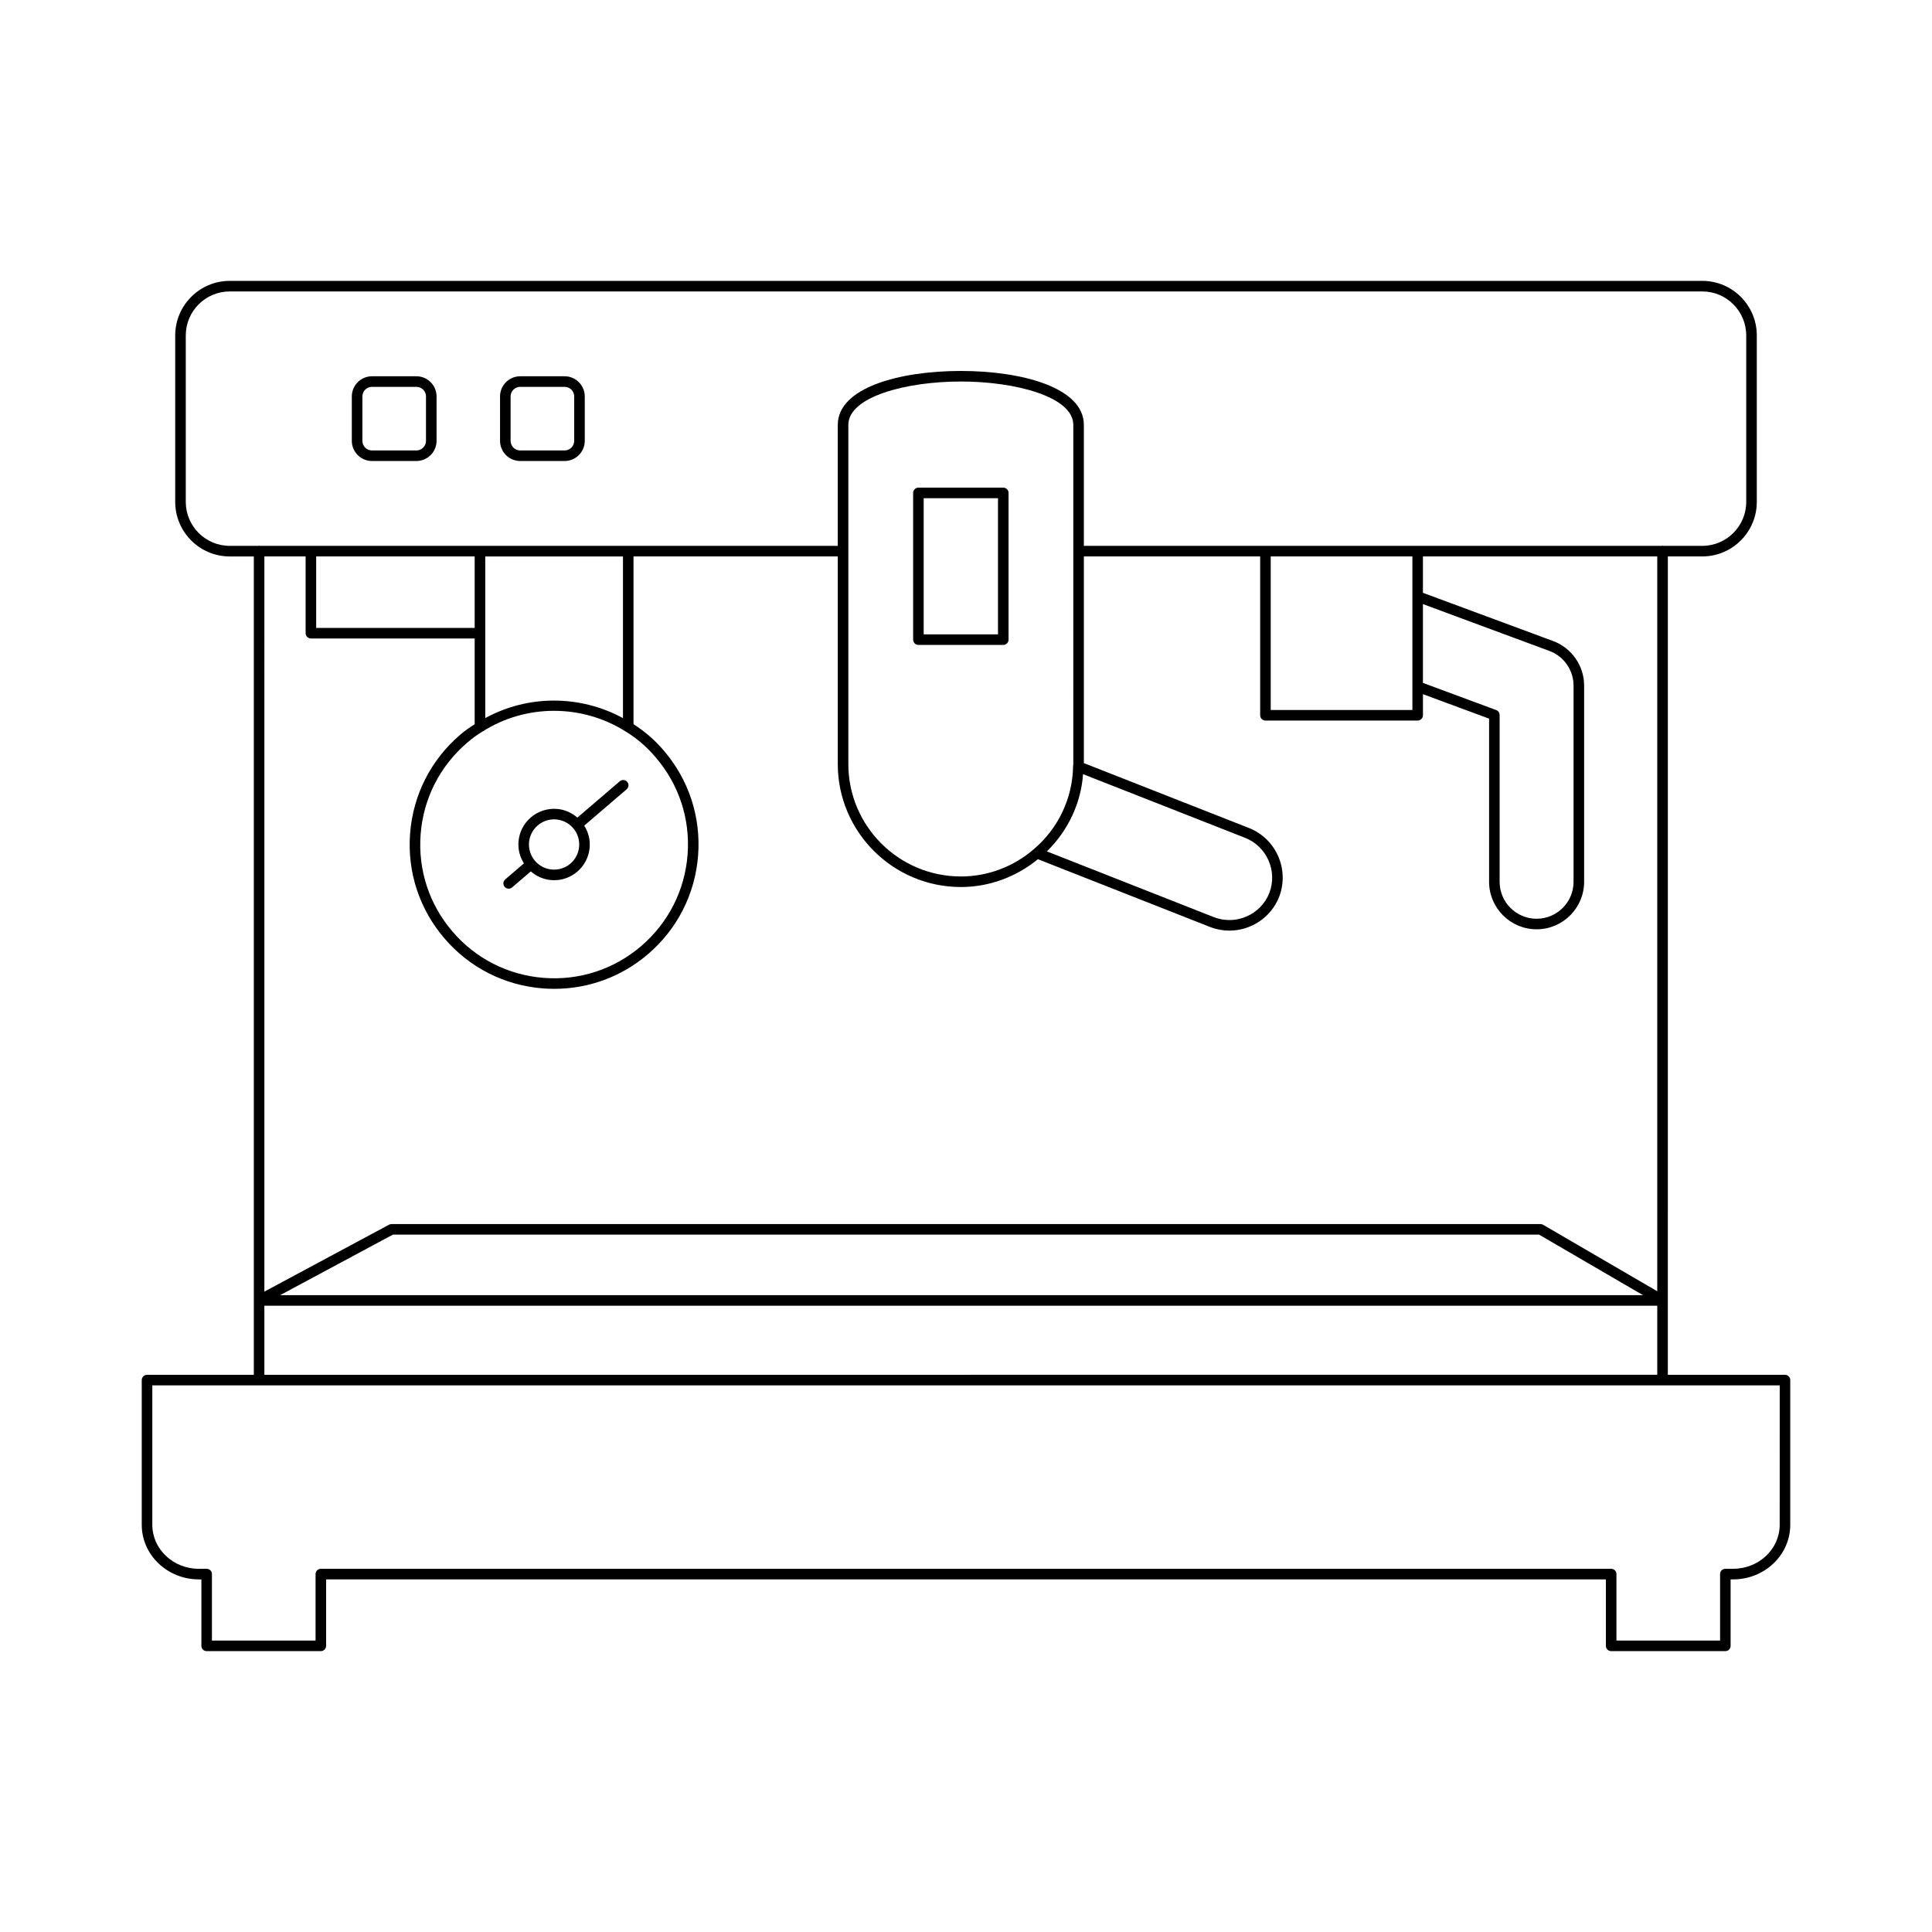 <?xml version="1.0" encoding="UTF-8"?>
<!-- Uploaded to: SVG Repo, www.svgrepo.com, Generator: SVG Repo Mixer Tools -->
<svg fill="#000000" width="800px" height="800px" version="1.1" viewBox="144 144 512 512" xmlns="http://www.w3.org/2000/svg">
 <g>
  <path d="m617.04 508.34h-31.047l0.004-216.88h9.125c7.969 0 14.449-6.481 14.449-14.449v-44.129c0-7.969-6.481-14.449-14.449-14.449l-390.24 0.004c-7.969 0-14.449 6.481-14.449 14.449v44.129c0 7.969 6.481 14.449 14.449 14.449h6.383v216.88l-28.301-0.004c-0.773 0-1.398 0.625-1.398 1.398v38.367c0 7.969 6.785 14.449 15.125 14.449h0.68v17.613c0 0.773 0.625 1.398 1.398 1.398h30.258c0.773 0 1.398-0.625 1.398-1.398v-17.613h339.15v17.613c0 0.773 0.625 1.398 1.398 1.398h30.258c0.773 0 1.398-0.625 1.398-1.398v-17.613h0.68c8.34 0 15.125-6.481 15.125-14.449v-38.367c0.004-0.773-0.625-1.398-1.398-1.398zm-412.16-219.68c-6.422 0-11.648-5.227-11.648-11.648v-44.129c0-6.422 5.227-11.648 11.648-11.648h390.24c6.422 0 11.648 5.227 11.648 11.648v44.129c0 6.422-5.227 11.648-11.648 11.648h-10.367c-0.059-0.008-0.098-0.066-0.16-0.066s-0.098 0.059-0.16 0.066h-153.2v-32.066c0-9.871-16.379-14.289-32.609-14.289-16.227 0-32.605 4.418-32.605 14.289v32.066h-153.2c-0.059-0.008-0.098-0.066-0.16-0.066s-0.098 0.059-0.16 0.066zm378.31 201.37v18.301l-369.13 0.004v-18.301zm-364.96-2.797 29.883-16.039h303.76l27.543 16.039zm334.72-18.648c-0.215-0.125-0.457-0.191-0.707-0.191h-304.49c-0.23 0-0.461 0.059-0.66 0.168l-33.031 17.73-0.004-194.84h10.93v20.352c0 0.773 0.625 1.398 1.398 1.398h43.406v22.73c-1.316 0.832-2.617 1.723-3.824 2.777-7.785 6.664-12.504 15.953-13.289 26.156-0.785 10.191 2.453 20.07 9.109 27.824 6.633 7.754 15.898 12.457 26.09 13.25 1.012 0.078 2.016 0.113 3.019 0.113 9.109 0 17.828-3.203 24.816-9.18 7.785-6.66 12.504-15.949 13.289-26.152 0.785-10.191-2.453-20.074-9.102-27.82-2.379-2.809-5.094-5.121-8.012-6.973v-44.473h54.133v55.035c0 17.965 14.641 32.582 32.633 32.582 7.445 0 14.637-2.652 20.406-7.375l45.648 17.973c1.672 0.648 3.391 0.957 5.09 0.957 5.637-0.004 10.984-3.391 13.176-8.922 2.801-7.219-0.766-15.414-7.957-18.266l-43.781-17.207v-54.777h46.719v42.098c0 0.773 0.625 1.398 1.398 1.398h40.344c0.773 0 1.398-0.625 1.398-1.398v-5.594l17.527 6.492v43.23c0 6.945 5.648 12.594 12.594 12.594s12.594-5.648 12.594-12.594v-51.992c0-5.246-3.305-9.992-8.223-11.809l-34.496-12.777v-9.648h62.098v194.74zm-262.13-136.21c6.586 0 13.184 1.82 18.953 5.465 2.941 1.766 5.629 4.074 8 6.879 6.168 7.188 9.168 16.344 8.441 25.785-0.727 9.457-5.102 18.066-12.32 24.242-7.191 6.148-16.367 9.137-25.797 8.402-9.445-0.734-18.035-5.094-24.184-12.281-6.168-7.184-9.168-16.344-8.441-25.785 0.727-9.457 5.102-18.066 12.332-24.254 1.305-1.141 2.684-2.144 4.141-3.008 5.727-3.629 12.293-5.445 18.875-5.445zm-18.223 1.926v-42.832h36.496v42.84c-11.379-6.195-25.199-6.195-36.496-0.008zm-2.801-23.895h-42.008v-18.949h42.008zm158.64 36.086-0.059 0.648c-0.152 8.453-3.949 16.438-10.43 21.918-5.375 4.652-12.23 7.215-19.293 7.215-16.453 0-29.836-13.359-29.836-29.781v-89.898c0-7.465 15.359-11.492 29.809-11.492 14.453 0 29.809 4.027 29.809 11.492zm2.582 2.664 42.973 16.887c5.766 2.285 8.625 8.859 6.379 14.641-2.285 5.766-8.871 8.613-14.641 6.383l-44.301-17.445c5.641-5.5 9.059-12.844 9.59-20.465zm49.734-17.004v-40.695h37.547v40.695zm59.754 0.016-19.414-7.191v-20.887l33.523 12.418c3.824 1.414 6.394 5.102 6.394 9.184v51.992c0 5.402-4.394 9.797-9.797 9.797s-9.797-4.394-9.797-9.797v-44.203c0.004-0.586-0.359-1.109-0.91-1.312zm75.129 215.93c0 6.422-5.531 11.648-12.324 11.648h-2.078c-0.773 0-1.398 0.625-1.398 1.398v17.613h-27.461v-17.613c0-0.773-0.625-1.398-1.398-1.398h-341.95c-0.773 0-1.398 0.625-1.398 1.398v17.613l-27.461 0.004v-17.613c0-0.773-0.625-1.398-1.398-1.398h-2.078c-6.797 0-12.324-5.227-12.324-11.648v-36.969h431.28z"/>
  <path d="m242.58 266.17h11.77c2.945 0 5.344-2.398 5.344-5.34v-11.77c0-2.945-2.398-5.344-5.344-5.344h-11.77c-2.945 0-5.344 2.398-5.344 5.344v11.77c0 2.941 2.398 5.34 5.344 5.34zm-2.543-17.109c0-1.402 1.141-2.543 2.543-2.543h11.77c1.402 0 2.543 1.141 2.543 2.543v11.77c0 1.402-1.141 2.543-2.543 2.543h-11.77c-1.402 0-2.543-1.141-2.543-2.543z"/>
  <path d="m281.86 266.17h11.77c2.945 0 5.34-2.398 5.34-5.34v-11.77c0-2.945-2.398-5.344-5.34-5.344h-11.77c-2.945 0-5.344 2.398-5.344 5.344v11.77c0 2.941 2.394 5.34 5.344 5.34zm-2.547-17.109c0-1.402 1.141-2.543 2.543-2.543h11.77c1.402 0 2.543 1.141 2.543 2.543v11.77c0 1.402-1.141 2.543-2.543 2.543h-11.77c-1.402 0-2.543-1.141-2.543-2.543z"/>
  <path d="m278.8 379.51c0.324 0 0.648-0.109 0.91-0.336l4.957-4.246c1.523 1.32 3.398 2.144 5.445 2.305 0.25 0.02 0.496 0.031 0.742 0.031 2.254 0 4.41-0.797 6.141-2.277 1.918-1.645 3.082-3.938 3.277-6.457 0.16-2.047-0.367-4.027-1.441-5.731l11.238-9.629c0.586-0.504 0.656-1.387 0.152-1.973-0.5-0.586-1.387-0.656-1.973-0.152l-11.238 9.629c-1.523-1.32-3.398-2.144-5.445-2.305-2.496-0.18-4.957 0.605-6.883 2.246-1.918 1.645-3.082 3.938-3.277 6.457-0.16 2.047 0.367 4.027 1.441 5.731l-4.957 4.246c-0.586 0.504-0.656 1.387-0.152 1.973 0.277 0.32 0.672 0.488 1.062 0.488zm7.703-16.77c1.254-1.074 2.797-1.602 4.328-1.602 1.879 0 3.75 0.789 5.066 2.324 2.391 2.789 2.066 7.004-0.723 9.395-2.797 2.394-7.004 2.062-9.395-0.723-2.391-2.793-2.066-7.004 0.723-9.395z"/>
  <path d="m409.88 273.23h-22.492c-0.773 0-1.398 0.625-1.398 1.398v38.883c0 0.773 0.625 1.398 1.398 1.398h22.492c0.773 0 1.398-0.625 1.398-1.398v-38.883c0-0.773-0.625-1.398-1.398-1.398zm-1.402 38.883h-19.695v-36.082h19.695z"/>
 </g>
</svg>